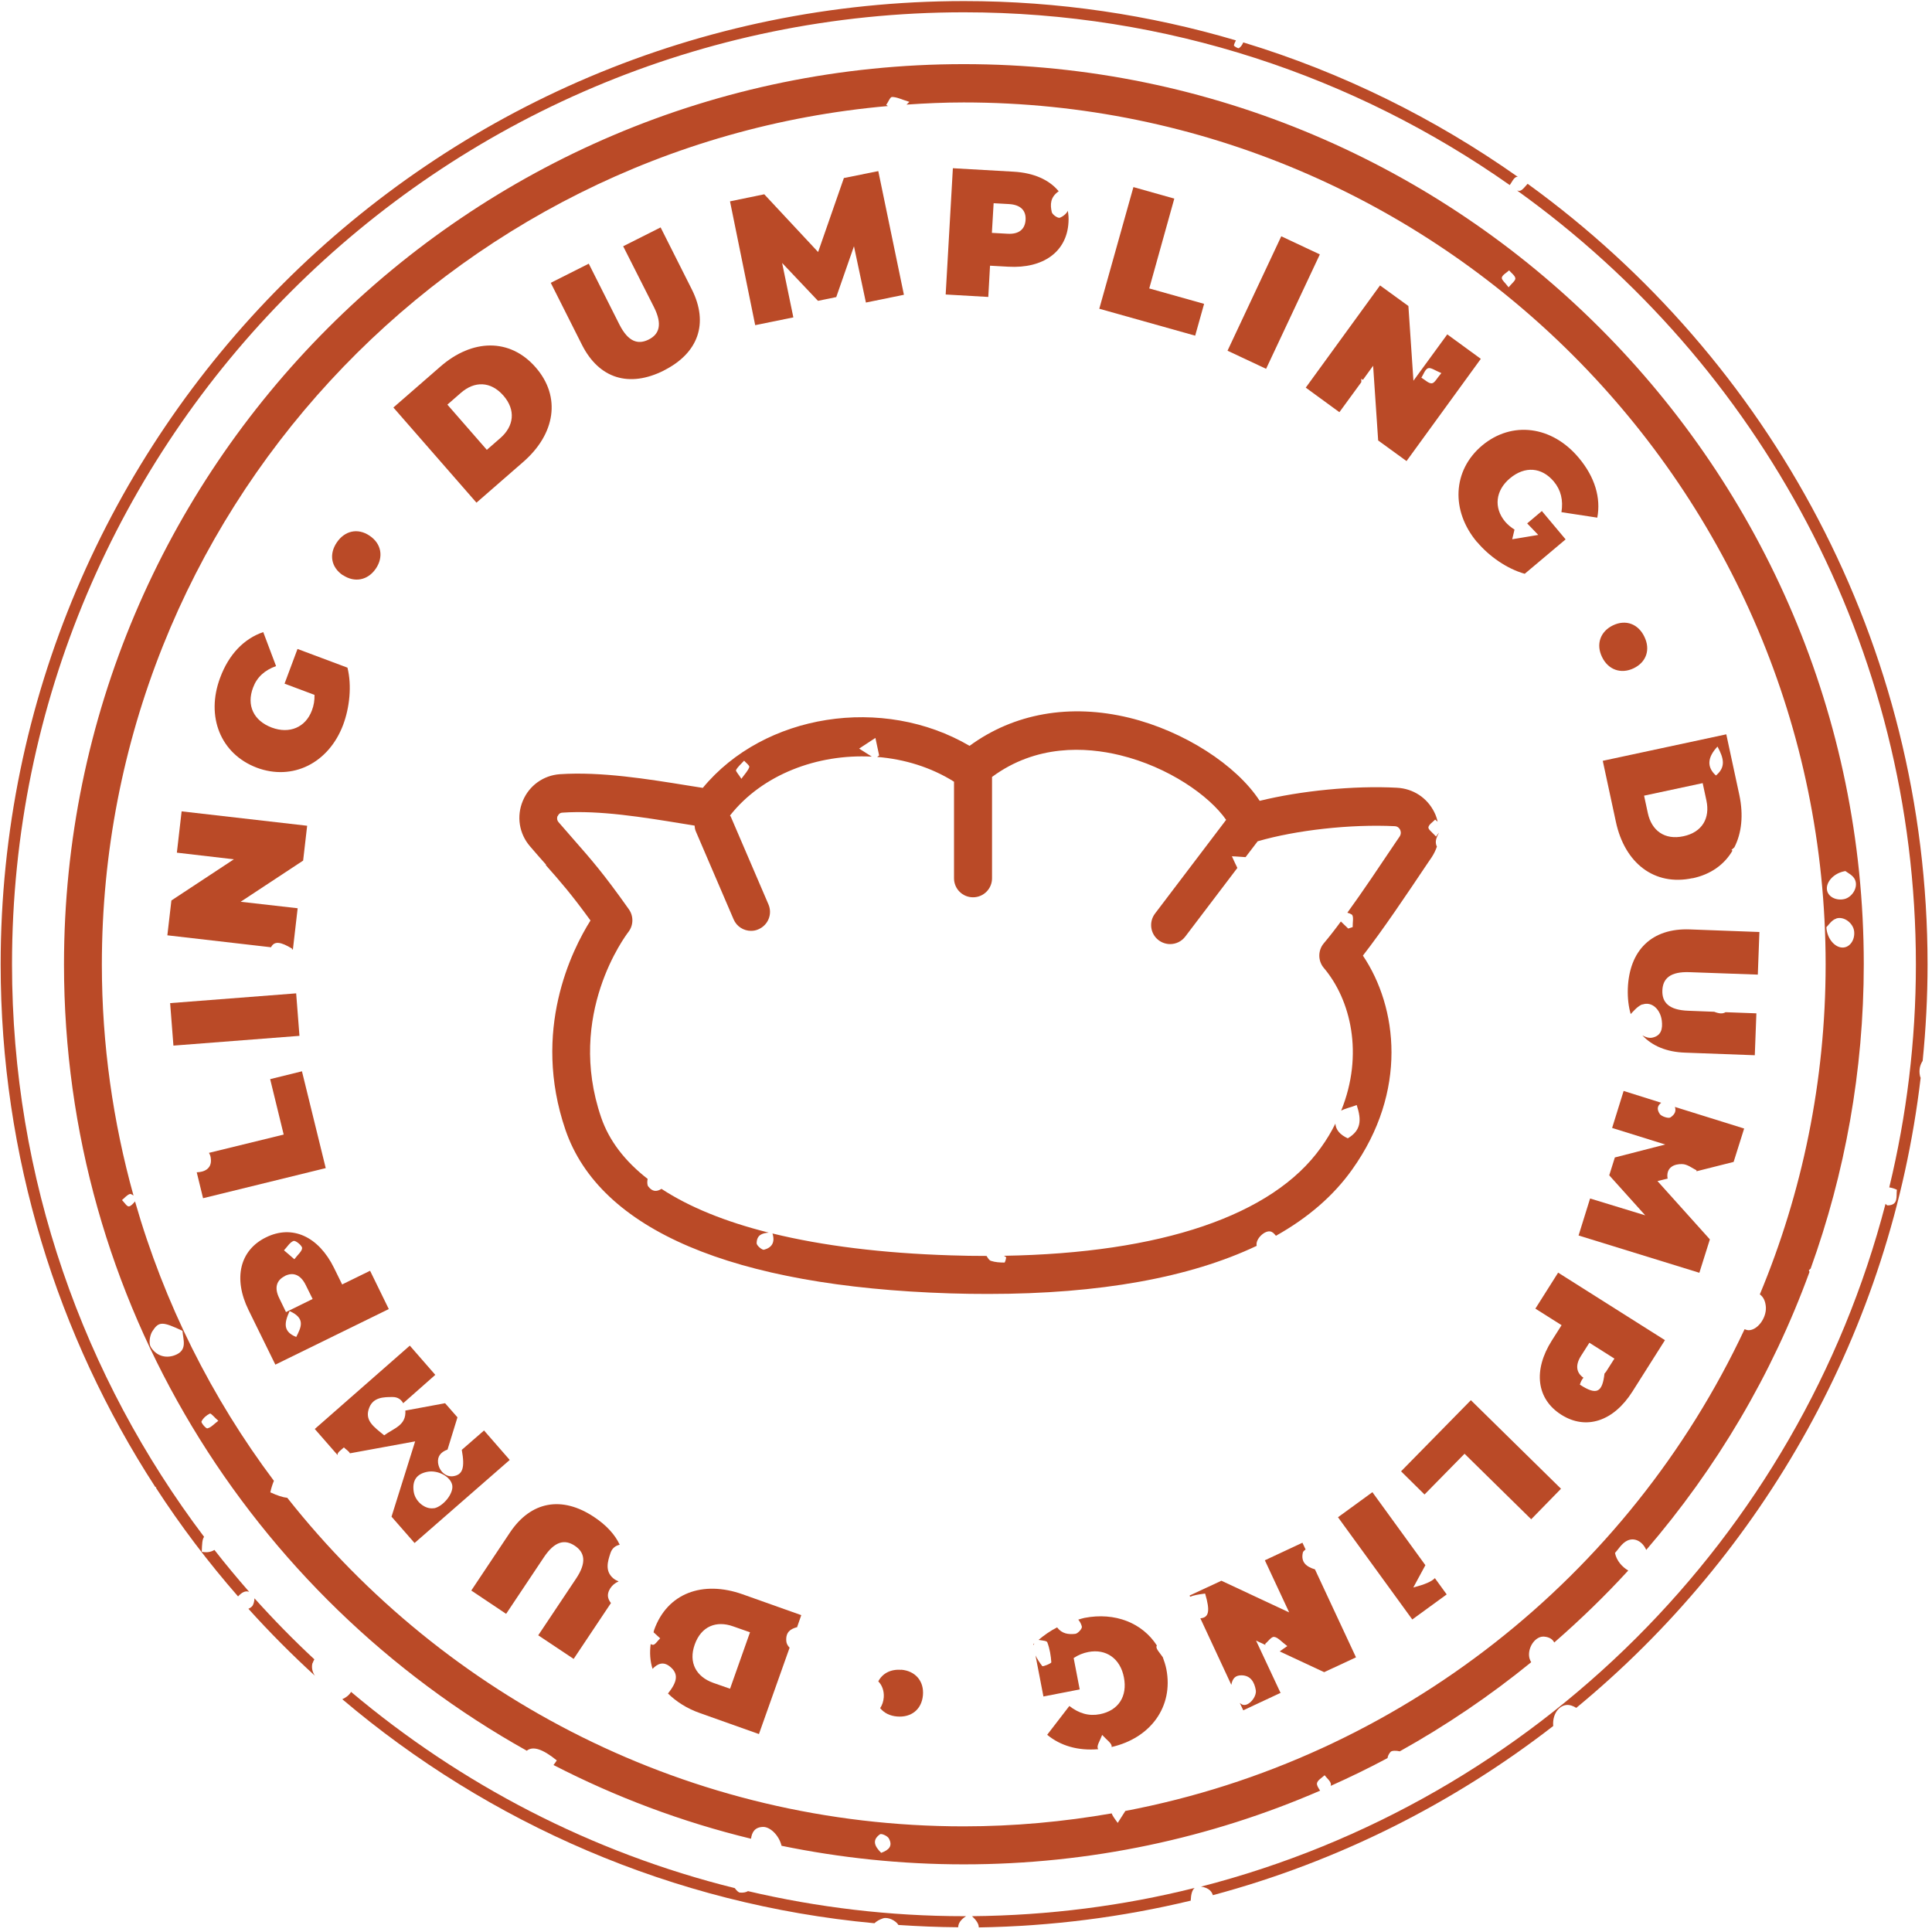<svg width="179" height="179" viewBox="0 0 179 179" fill="none" xmlns="http://www.w3.org/2000/svg">
<path d="M110.667 174.921C104.064 176.575 97.154 177.469 90.058 177.535C90.431 177.882 90.685 178.229 90.685 178.576C97.434 178.469 103.997 177.615 110.32 176.095C110.346 175.494 110.453 175.121 110.667 174.934V174.921Z" fill="#BA4A27"/>
<path d="M140.759 17.681C140.759 17.681 140.626 17.681 140.559 17.654C162.902 33.674 177.508 59.832 177.508 89.364C177.508 96.474 176.641 103.384 175.04 110.013C175.241 110.04 175.481 110.107 175.747 110.227C175.667 110.854 175.921 111.654 174.894 111.681C174.84 111.681 174.76 111.614 174.694 111.534C166.65 142.467 142.213 166.851 111.253 174.801C111.267 174.801 111.28 174.801 111.307 174.801C111.8 174.881 112.227 175.094 112.374 175.588C123.979 172.48 134.663 167.077 143.907 159.914C143.814 158.927 144.347 158.047 145.134 157.967C145.455 157.94 145.761 158.06 146.042 158.234C163.356 143.948 175.187 123.272 177.948 99.862C177.922 99.796 177.895 99.742 177.882 99.662C177.775 99.142 177.882 98.675 178.135 98.288C178.429 95.354 178.589 92.379 178.589 89.364C178.589 59.632 163.956 33.261 141.533 17.027C141.226 17.374 141.026 17.641 140.799 17.681H140.759Z" fill="#BA4A27"/>
<path d="M89.511 177.535C89.511 177.535 89.377 177.535 89.311 177.535C82.428 177.535 75.732 176.722 69.302 175.214C69.115 175.321 68.875 175.374 68.569 175.348C68.422 175.348 68.235 175.148 68.075 174.934C54.789 171.639 42.691 165.317 32.527 156.753C32.353 157.047 32.073 157.273 31.713 157.433C45.279 168.932 62.312 176.455 81.014 178.189C81.227 177.989 81.494 177.842 81.814 177.735C82.281 177.589 82.988 177.935 83.241 178.349C85.069 178.469 86.91 178.549 88.777 178.562C88.777 178.175 89.044 177.829 89.524 177.522L89.511 177.535Z" fill="#BA4A27"/>
<path d="M14.506 137.812C14.506 137.812 14.479 137.838 14.452 137.852C16.747 141.387 19.294 144.748 22.056 147.909C22.389 147.549 22.723 147.349 23.083 147.482C21.976 146.215 20.895 144.921 19.868 143.601C19.561 143.788 19.201 143.868 18.694 143.774C18.721 143.027 18.734 142.627 18.908 142.387C7.743 127.607 1.113 109.24 1.113 89.338C1.113 40.704 40.677 1.14 89.311 1.14C108.119 1.14 125.553 7.076 139.879 17.147C140.079 16.867 140.239 16.48 140.506 16.387C140.546 16.387 140.586 16.387 140.626 16.387C132.943 10.971 124.379 6.716 115.188 3.928C115.108 4.142 114.962 4.342 114.788 4.462C114.708 4.515 114.321 4.275 114.321 4.208C114.348 4.062 114.428 3.902 114.508 3.741C106.518 1.38 98.061 0.1 89.324 0.1C40.103 0.1 0.06 40.144 0.06 89.351C0.06 107.172 5.328 123.792 14.372 137.745C14.412 137.772 14.452 137.798 14.492 137.825L14.506 137.812Z" fill="#BA4A27"/>
<path d="M28.965 154.085C29.005 153.952 29.072 153.845 29.125 153.738C27.191 151.938 25.337 150.044 23.576 148.083C23.576 148.35 23.483 148.71 23.336 148.843C23.229 148.95 23.123 149.003 23.016 149.056C24.963 151.217 27.031 153.298 29.178 155.259C28.925 154.899 28.845 154.459 28.952 154.085H28.965Z" fill="#BA4A27"/>
<path d="M48.8 162.209C49.361 161.755 50.254 162.022 51.588 163.102C51.481 163.262 51.388 163.396 51.281 163.529C57.03 166.49 63.153 168.798 69.582 170.359C69.662 169.759 69.929 169.292 70.676 169.265C71.356 169.238 72.183 170.052 72.41 171.012C77.866 172.133 83.508 172.733 89.297 172.733C101.022 172.733 112.187 170.292 122.311 165.904C122.125 165.623 121.991 165.41 122.018 165.223C122.058 164.943 122.471 164.716 122.725 164.476C122.938 164.756 123.299 165.037 123.312 165.33C123.312 165.37 123.299 165.41 123.285 165.463C125.073 164.663 126.833 163.809 128.554 162.889C128.581 162.702 128.661 162.515 128.834 162.315C128.954 162.182 129.368 162.182 129.688 162.262C133.996 159.861 138.065 157.1 141.866 154.005C141.746 153.805 141.68 153.605 141.666 153.392C141.613 152.485 142.307 151.591 143.04 151.631C143.56 151.671 143.854 151.884 144.001 152.178C146.402 150.084 148.696 147.869 150.857 145.508C150.297 145.188 149.763 144.588 149.63 143.881C149.91 143.587 150.257 142.974 150.777 142.734C151.47 142.414 152.191 142.84 152.524 143.601C159.007 136.064 164.183 127.367 167.651 117.843C167.624 117.79 167.611 117.736 167.584 117.696C167.637 117.643 167.704 117.59 167.757 117.536C170.932 108.719 172.679 99.222 172.679 89.324C172.679 43.345 135.277 5.942 89.297 5.942C43.318 5.942 5.929 43.372 5.929 89.351C5.929 120.631 23.256 147.936 48.814 162.209H48.8ZM81.641 171.666C81.041 171.066 80.76 170.492 81.534 169.945C81.668 169.852 82.201 170.092 82.335 170.305C82.761 171.039 82.335 171.413 81.641 171.666ZM170.959 80.694C171.159 80.854 171.692 81.094 171.866 81.508C172.186 82.215 171.599 83.122 170.892 83.295C170.105 83.482 169.331 83.068 169.265 82.415C169.185 81.734 169.865 80.894 170.959 80.707V80.694ZM170.132 85.096C170.865 84.869 171.706 85.549 171.786 86.283C171.879 87.097 171.372 87.804 170.705 87.79C170.025 87.79 169.278 87.003 169.211 85.91C169.398 85.736 169.705 85.229 170.132 85.109V85.096ZM139.826 25.057C140.026 25.297 140.372 25.537 140.399 25.791C140.412 26.004 140.066 26.258 139.772 26.618C139.465 26.204 139.092 25.911 139.145 25.711C139.212 25.457 139.585 25.271 139.826 25.044V25.057ZM16.186 125.566C15.279 125.9 14.439 125.566 13.972 124.806C13.759 124.459 13.879 123.712 14.119 123.339C14.719 122.405 15.053 122.432 16.907 123.299C16.96 124.126 17.414 125.113 16.186 125.566ZM19.228 132.343C19.068 132.369 18.614 131.809 18.667 131.702C18.814 131.396 19.134 131.115 19.441 130.969C19.548 130.915 19.855 131.316 20.228 131.636C19.801 131.956 19.535 132.276 19.228 132.329V132.343ZM12.531 111.294C12.305 111.547 12.131 111.747 11.945 111.774C11.758 111.801 11.518 111.4 11.304 111.187C11.544 110.987 11.758 110.72 12.025 110.627C12.105 110.6 12.225 110.667 12.371 110.774C10.477 103.957 9.437 96.781 9.437 89.364C9.437 47.693 41.517 13.399 82.268 9.824C82.214 9.784 82.161 9.744 82.108 9.717C82.294 9.464 82.468 8.984 82.641 8.984C83.095 8.984 83.535 9.224 84.255 9.437C84.149 9.531 84.082 9.611 83.989 9.691C85.736 9.571 87.51 9.491 89.284 9.491C133.316 9.491 169.145 45.319 169.145 89.351C169.145 100.182 166.97 110.507 163.049 119.924C163.382 120.164 163.569 120.551 163.609 121.111C163.662 122.125 162.835 123.232 162.022 123.245C161.902 123.245 161.768 123.205 161.635 123.152C150.924 145.988 129.715 162.942 104.264 167.784C103.984 168.225 103.784 168.545 103.557 168.891C103.25 168.478 103.063 168.211 102.997 168.011C98.541 168.785 93.966 169.212 89.284 169.212C63.9 169.212 41.25 157.287 26.617 138.772C26.204 138.732 25.684 138.559 25.044 138.265C25.137 137.838 25.257 137.492 25.377 137.198C19.614 129.515 15.213 120.751 12.505 111.294H12.531Z" fill="#BA4A27"/>
<path d="M50.574 80.161C51.922 81.681 52.935 82.842 54.709 85.283C52.989 88.017 49.24 95.474 52.388 104.678C55.563 113.948 67.888 119.19 88.004 119.831C89.217 119.871 90.405 119.884 91.565 119.884C101.889 119.884 110.253 118.363 116.429 115.429C116.429 115.376 116.416 115.336 116.416 115.282C116.416 114.655 117.336 113.855 117.843 114.148C117.99 114.228 118.11 114.362 118.216 114.495C121.191 112.828 123.565 110.774 125.286 108.346C130.448 101.103 129.488 93.313 126.273 88.537C128.141 86.136 130.275 82.948 132.182 80.107L132.636 79.44C132.849 79.12 133.009 78.787 133.129 78.44C133.076 78.347 133.049 78.24 133.036 78.133C132.996 77.853 133.116 77.506 133.316 77.173C133.316 77.173 133.316 77.173 133.316 77.159C133.223 77.266 133.143 77.373 133.049 77.506C132.703 77.119 132.316 76.853 132.342 76.652C132.382 76.386 132.743 76.172 132.969 75.932C133.036 75.999 133.116 76.066 133.196 76.132C133.129 75.839 133.036 75.532 132.889 75.252C132.222 73.905 130.928 73.064 129.421 72.984C125.419 72.771 120.511 73.264 116.709 74.198C114.561 70.89 109.706 67.742 104.624 66.501C99.142 65.168 93.939 66.088 89.831 69.103C81.788 64.394 70.796 66.115 65.114 72.998C64.674 72.931 64.22 72.851 63.767 72.784C59.978 72.171 55.683 71.477 51.868 71.73C50.348 71.837 49.027 72.784 48.44 74.198C47.84 75.625 48.093 77.239 49.107 78.413C49.654 79.053 50.134 79.6 50.588 80.107L50.574 80.161ZM68.942 70.477C69.115 70.677 69.462 70.93 69.422 71.063C69.316 71.397 69.035 71.677 68.689 72.157C68.435 71.744 68.142 71.45 68.195 71.344C68.369 71.023 68.689 70.757 68.942 70.477ZM51.681 75.599C51.735 75.465 51.855 75.305 52.108 75.292C55.523 75.052 59.605 75.719 63.206 76.306C63.606 76.372 63.967 76.426 64.353 76.492C64.367 76.679 64.394 76.866 64.474 77.039L67.968 85.176C68.249 85.843 68.902 86.243 69.582 86.243C69.809 86.243 70.049 86.203 70.276 86.096C71.17 85.71 71.583 84.683 71.196 83.789L67.702 75.652C67.702 75.652 67.662 75.599 67.635 75.559C70.623 71.757 75.732 69.836 80.774 70.103C80.44 69.89 80.08 69.663 79.6 69.356C80.174 68.983 80.534 68.742 81.107 68.369C81.254 69.049 81.347 69.516 81.454 69.996C81.387 70.036 81.334 70.09 81.267 70.13C83.775 70.33 86.243 71.077 88.39 72.424V81.374C88.39 82.348 89.177 83.135 90.151 83.135C91.125 83.135 91.912 82.348 91.912 81.374V71.984C96.007 68.956 100.582 69.196 103.77 69.97C108.265 71.063 112.04 73.718 113.601 75.959L107.012 84.642C106.425 85.416 106.571 86.523 107.345 87.11C107.665 87.35 108.039 87.47 108.412 87.47C108.946 87.47 109.466 87.23 109.813 86.777L114.642 80.414C114.495 80.121 114.335 79.774 114.135 79.334C114.682 79.374 115.068 79.387 115.402 79.414L116.522 77.946C120.084 76.906 125.153 76.346 129.221 76.546C129.501 76.559 129.648 76.733 129.715 76.866C129.781 76.986 129.848 77.239 129.675 77.506L129.221 78.173C127.807 80.281 126.273 82.575 124.833 84.562C124.993 84.603 125.126 84.656 125.246 84.736C125.446 84.896 125.313 85.496 125.326 85.896C125.193 85.936 125.046 85.99 124.913 86.03C124.686 85.816 124.459 85.59 124.232 85.376C123.685 86.123 123.152 86.803 122.645 87.404C122.098 88.057 122.098 89.018 122.645 89.671C125.139 92.606 126.38 97.675 124.259 102.904C124.632 102.69 125.206 102.583 125.7 102.383C126.166 103.797 126.1 104.731 124.873 105.465C124.126 105.131 123.752 104.638 123.725 104.104C123.352 104.851 122.912 105.598 122.378 106.332C117.896 112.628 107.545 116.109 93.019 116.349C93.086 116.389 93.139 116.429 93.206 116.469C93.259 116.509 93.112 116.976 93.072 116.976C92.645 116.976 92.205 116.95 91.805 116.816C91.645 116.763 91.538 116.576 91.405 116.363C90.311 116.363 89.204 116.349 88.084 116.309C81.721 116.109 76.198 115.416 71.57 114.282C71.837 115.122 71.49 115.602 70.783 115.789C70.609 115.829 70.103 115.402 70.103 115.189C70.116 114.402 70.623 114.255 71.223 114.202C67.181 113.188 63.847 111.827 61.286 110.147C60.832 110.44 60.432 110.413 60.058 109.92C59.952 109.786 59.952 109.453 60.005 109.226C57.897 107.586 56.43 105.678 55.697 103.531C52.428 93.993 57.977 86.67 58.218 86.35C58.698 85.736 58.711 84.883 58.271 84.256C55.937 80.948 54.723 79.574 53.202 77.84C52.762 77.333 52.295 76.799 51.748 76.172C51.561 75.945 51.615 75.719 51.655 75.612L51.681 75.599Z" fill="#BA4A27"/>
<path d="M48.493 42.785C51.441 40.21 52.015 36.769 49.627 34.034C47.239 31.3 43.745 31.393 40.797 33.968L36.448 37.756L44.145 46.573L48.493 42.785ZM42.704 36.395C43.958 35.301 45.452 35.301 46.639 36.649C47.813 37.996 47.613 39.49 46.359 40.584L45.105 41.678L41.45 37.489L42.704 36.395Z" fill="#BA4A27"/>
<path d="M61.499 34.328C64.714 32.714 65.674 29.953 64.1 26.818L61.206 21.069L57.737 22.816L60.592 28.459C61.392 30.059 61.085 30.966 60.098 31.46C59.111 31.953 58.204 31.673 57.391 30.073L54.549 24.43L51.028 26.204L53.922 31.953C55.51 35.088 58.298 35.942 61.512 34.328H61.499Z" fill="#BA4A27"/>
<path d="M73.504 29.406L72.463 24.363L75.785 27.872L77.479 27.525L79.12 22.816L80.227 28.032L83.748 27.311L81.374 15.853L78.186 16.494L75.798 23.35L70.809 18.001L67.635 18.654L69.969 30.126L73.504 29.406Z" fill="#BA4A27"/>
<path d="M91.725 24.617L93.419 24.71C96.674 24.897 98.848 23.31 98.995 20.602C99.022 20.215 98.995 19.868 98.928 19.521C98.848 19.775 98.461 20.082 98.181 20.175C97.994 20.229 97.501 19.882 97.448 19.655C97.287 18.948 97.301 18.268 98.088 17.721C97.221 16.667 95.793 16.013 93.913 15.907L88.284 15.586L87.617 27.285L91.565 27.512L91.725 24.63V24.617ZM92.059 18.828L93.499 18.908C94.58 18.975 95.073 19.521 95.02 20.375C94.966 21.229 94.42 21.722 93.339 21.656L91.898 21.576L92.059 18.841V18.828Z" fill="#BA4A27"/>
<path d="M110.733 31.1L111.56 28.152L106.478 26.724L108.799 18.401L105.011 17.334L101.849 28.605L110.733 31.1Z" fill="#BA4A27"/>
<path d="M118.71 21.892L113.73 32.493L117.304 34.171L122.283 23.571L118.71 21.892Z" fill="#BA4A27"/>
<path d="M124.099 38.183L126.126 35.408C126.126 35.315 126.126 35.208 126.126 35.088C126.166 35.115 126.22 35.155 126.273 35.195L127.22 33.888L127.687 40.81L130.315 42.718L137.198 33.247L134.09 30.98L130.955 35.275L130.488 28.352L127.86 26.444L120.978 35.915L124.086 38.183H124.099ZM132.316 34.114C132.582 34.034 132.983 34.341 133.543 34.568C133.143 35.021 132.929 35.488 132.662 35.515C132.356 35.542 132.022 35.181 131.689 34.995C131.889 34.688 132.036 34.208 132.316 34.114Z" fill="#BA4A27"/>
<path d="M136.851 50.215C137.958 51.535 139.612 52.696 141.266 53.162L145.054 49.974L142.853 47.347L141.493 48.494C141.8 48.814 142.106 49.134 142.52 49.561C141.506 49.734 140.933 49.828 140.106 49.961C140.186 49.641 140.252 49.361 140.319 49.067C139.986 48.854 139.692 48.614 139.452 48.334C138.372 47.04 138.558 45.439 139.892 44.319C141.279 43.158 142.84 43.278 143.961 44.612C144.628 45.413 144.841 46.346 144.668 47.453L147.989 47.96C148.336 46.12 147.762 44.185 146.268 42.411C143.787 39.45 140.079 38.97 137.318 41.277C134.57 43.585 134.41 47.32 136.838 50.215H136.851Z" fill="#BA4A27"/>
<path d="M149.443 57.938C148.256 58.511 147.856 59.699 148.429 60.872C148.99 62.046 150.177 62.486 151.364 61.913C152.551 61.339 152.925 60.165 152.351 58.992C151.791 57.818 150.644 57.364 149.443 57.938Z" fill="#BA4A27"/>
<path d="M156.806 81.374C158.513 81.014 159.767 80.094 160.514 78.813C160.474 78.787 160.448 78.773 160.421 78.747C160.514 78.667 160.608 78.587 160.688 78.507C161.368 77.186 161.541 75.519 161.155 73.678L159.941 68.035L148.496 70.49L149.71 76.132C150.523 79.96 153.271 82.121 156.819 81.361L156.806 81.374ZM159.127 69.169C159.714 70.263 159.914 71.077 158.98 71.85C158.127 71.077 158.176 70.183 159.127 69.169ZM157.753 72.557L158.1 74.171C158.447 75.785 157.726 77.106 155.966 77.479C154.218 77.853 153.018 76.946 152.671 75.332L152.324 73.718L157.753 72.557Z" fill="#BA4A27"/>
<path d="M152.164 93.073C153.031 92.753 153.832 93.513 153.965 94.553C154.058 95.314 153.925 95.967 153.071 96.141C152.791 96.194 152.471 96.101 152.164 95.927C153.071 96.901 154.418 97.475 156.139 97.528L162.582 97.768L162.729 93.886L159.874 93.78C159.607 93.94 159.301 93.926 158.82 93.74L156.406 93.646C154.619 93.58 153.978 92.873 154.018 91.766C154.058 90.658 154.752 90.005 156.539 90.072L162.862 90.298L163.009 86.35L156.566 86.11C153.058 85.976 150.95 88.017 150.817 91.606C150.79 92.472 150.884 93.26 151.084 93.953C151.364 93.66 151.724 93.219 152.178 93.046L152.164 93.073Z" fill="#BA4A27"/>
<path d="M154.512 109.186C154.512 109.186 154.485 109.106 154.485 109.066C154.405 108.132 155.139 107.839 155.832 107.852C156.339 107.852 156.833 108.266 157.18 108.426C157.18 108.453 157.18 108.493 157.18 108.519L160.621 107.652L161.595 104.558L155.179 102.557C155.299 102.904 155.219 103.224 154.765 103.53C154.578 103.651 153.938 103.437 153.778 103.21C153.458 102.73 153.591 102.423 153.911 102.17L150.43 101.076L149.363 104.504L154.285 106.038L149.616 107.239L149.096 108.893L152.431 112.601L147.322 111.04L146.255 114.468L157.446 117.923L158.42 114.829L153.565 109.426L154.538 109.186H154.512Z" fill="#BA4A27"/>
<path d="M151.244 128.928L154.258 124.166L144.361 117.91L142.253 121.245L144.681 122.779L143.774 124.206C142.026 126.967 142.36 129.622 144.654 131.075C146.949 132.529 149.496 131.689 151.244 128.928ZM146.482 125.62L147.255 124.406L149.576 125.873L148.803 127.087C148.749 127.167 148.709 127.194 148.656 127.261C148.456 129.048 147.909 129.288 146.375 128.288C146.455 128.008 146.575 127.794 146.708 127.647C146.055 127.194 145.921 126.5 146.482 125.62Z" fill="#BA4A27"/>
<path d="M136.277 129.728L129.808 136.318L131.982 138.465L135.69 134.69L141.866 140.76L144.627 137.932L136.277 129.728Z" fill="#BA4A27"/>
<path d="M132.942 146.215C132.636 146.535 132.009 146.802 130.942 147.082C131.408 146.229 131.742 145.615 132.062 145.015L127.153 138.252L123.965 140.573L130.848 150.044L134.036 147.723L132.942 146.215Z" fill="#BA4A27"/>
<path d="M118.63 156.82L116.375 152.004L117.269 152.418C117.269 152.418 117.229 152.351 117.203 152.325C117.483 152.084 117.789 151.631 118.043 151.658C118.403 151.698 118.71 152.098 119.27 152.511C118.99 152.685 118.763 152.871 118.563 153.005L122.685 154.926L125.633 153.552L121.831 145.402C120.991 145.148 120.511 144.708 120.711 143.841C120.737 143.748 120.831 143.654 120.964 143.561L120.671 142.934L117.189 144.561L119.443 149.39L113.161 146.455L110.213 147.829L110.266 147.936C110.56 147.816 111 147.723 111.654 147.643C112.134 149.257 112.014 149.87 111.213 149.937L114.081 156.099C114.188 155.513 114.455 155.206 115.042 155.219C115.882 155.232 116.229 155.873 116.349 156.593C116.456 157.22 115.669 158.14 115.122 157.94C115.028 157.9 114.948 157.847 114.868 157.78L115.188 158.46L118.67 156.833L118.63 156.82Z" fill="#BA4A27"/>
<path d="M95.74 152.325L95.767 152.431C95.767 152.431 95.794 152.324 95.82 152.258C95.794 152.284 95.767 152.298 95.754 152.325H95.74Z" fill="#BA4A27"/>
<path d="M97.394 154.019C97.394 154.125 96.621 154.432 96.567 154.365C96.327 154.059 96.114 153.725 95.94 153.378L96.674 157.18L100.035 156.526L99.475 153.618C99.915 153.325 100.355 153.152 100.836 153.058C102.49 152.738 103.797 153.672 104.13 155.406C104.477 157.18 103.61 158.487 101.903 158.821C100.889 159.021 99.969 158.754 99.075 158.06L97.021 160.728C98.261 161.755 99.888 162.222 101.756 162.062C101.743 162.035 101.703 161.995 101.703 161.969C101.623 161.702 101.889 161.328 102.116 160.741C102.556 161.222 102.956 161.475 102.997 161.769C102.997 161.795 102.997 161.835 102.983 161.862C106.611 161.035 108.732 158.114 108.065 154.659C107.985 154.259 107.865 153.899 107.732 153.538C107.425 153.098 107.105 152.778 107.145 152.538C107.145 152.511 107.172 152.485 107.185 152.458C105.838 150.364 103.317 149.35 100.475 149.897C100.289 149.937 100.089 150.004 99.902 150.057C100.062 150.244 100.195 150.51 100.235 150.711C100.275 150.897 99.862 151.351 99.622 151.377C98.995 151.444 98.395 151.377 97.941 150.777C97.314 151.097 96.74 151.498 96.22 151.938C96.621 152.004 96.981 152.018 97.034 152.164C97.261 152.765 97.368 153.418 97.407 154.045L97.394 154.019Z" fill="#BA4A27"/>
<path d="M83.495 154.712C82.534 154.632 81.761 155.032 81.374 155.779C81.707 156.113 81.921 156.633 81.881 157.247C81.854 157.633 81.734 157.98 81.547 158.26C81.908 158.701 82.441 158.981 83.121 159.034C84.415 159.141 85.389 158.394 85.509 157.073C85.629 155.753 84.802 154.806 83.495 154.699V154.712Z" fill="#BA4A27"/>
<path d="M73.838 150.791L74.238 149.643L68.795 147.709C65.1 146.402 61.819 147.603 60.605 151.017C60.578 151.097 60.578 151.164 60.552 151.231C60.765 151.431 60.979 151.618 61.165 151.791C60.939 152.004 60.672 152.431 60.485 152.391C60.418 152.391 60.352 152.351 60.285 152.325C60.178 153.138 60.232 153.899 60.459 154.619C60.912 154.152 61.446 153.885 62.099 154.432C62.846 155.059 62.806 155.766 61.886 156.9C62.659 157.66 63.647 158.3 64.874 158.727L70.316 160.661L73.157 152.658C72.984 152.485 72.864 152.271 72.85 152.044C72.784 151.217 73.237 150.924 73.824 150.764L73.838 150.791ZM67.635 156.46L66.074 155.913C64.513 155.352 63.767 154.045 64.367 152.365C64.967 150.671 66.368 150.124 67.928 150.684L69.489 151.231L67.635 156.473V156.46Z" fill="#BA4A27"/>
<path d="M57.297 146.509C57.137 146.442 56.977 146.362 56.817 146.229C56.03 145.562 56.297 144.668 56.564 143.881C56.71 143.441 57.031 143.201 57.417 143.121C56.977 142.174 56.177 141.306 55.056 140.56C52.068 138.559 49.187 139.079 47.24 142L43.665 147.362L46.893 149.523L50.401 144.268C51.401 142.774 52.335 142.6 53.255 143.214C54.176 143.828 54.376 144.761 53.376 146.255L49.867 151.511L53.149 153.698L56.604 148.523C56.484 148.363 56.39 148.203 56.35 148.029C56.203 147.482 56.684 146.762 57.297 146.535V146.509Z" fill="#BA4A27"/>
<path d="M44.852 132.529L42.784 134.33C43.091 136.011 42.864 136.638 41.984 136.771C41.304 136.865 40.677 136.304 40.584 135.517C40.53 134.944 40.81 134.544 41.464 134.303L42.384 131.316L41.237 130.008L37.556 130.689C37.649 132.063 36.502 132.316 35.595 132.983C34.621 132.183 33.727 131.596 34.221 130.395C34.608 129.448 35.555 129.435 36.382 129.435C36.849 129.435 37.169 129.662 37.355 130.008L40.33 127.381L37.969 124.673L29.165 132.396L31.286 134.824C31.286 134.824 31.273 134.784 31.273 134.757C31.273 134.544 31.646 134.317 31.86 134.103C32.047 134.29 32.327 134.45 32.42 134.65L38.463 133.543L36.275 140.519L38.409 142.96L47.226 135.264L44.865 132.556L44.852 132.529ZM40.21 139.732C39.396 139.879 38.463 139.119 38.329 138.198C38.182 137.185 38.583 136.571 39.556 136.371C40.557 136.158 41.771 136.811 41.904 137.625C42.024 138.385 41.064 139.572 40.21 139.746V139.732Z" fill="#BA4A27"/>
<path d="M36.022 121.285L34.288 117.737L31.7 119.004L30.953 117.483C29.512 114.549 27.071 113.441 24.643 114.642C22.216 115.829 21.589 118.443 23.029 121.378L25.511 126.434L36.022 121.285ZM27.445 123.872C26.231 123.379 26.311 122.605 26.831 121.471C28.325 122.138 27.912 122.952 27.445 123.872ZM27.204 114.975C27.378 114.909 27.978 115.389 27.991 115.629C27.991 115.922 27.591 116.243 27.271 116.669C26.884 116.336 26.604 116.082 26.311 115.842C26.604 115.536 26.844 115.109 27.191 114.975H27.204ZM26.391 118.217C27.151 117.843 27.845 118.083 28.325 119.057L28.965 120.351L26.497 121.565L25.871 120.271C25.39 119.297 25.631 118.604 26.391 118.23V118.217Z" fill="#BA4A27"/>
<path d="M28.005 99.249L25.03 99.982L26.284 105.118L19.361 106.812C19.454 106.972 19.521 107.145 19.535 107.359C19.641 108.279 18.921 108.599 18.227 108.613L18.814 111.014L30.179 108.226L27.978 99.262L28.005 99.249Z" fill="#BA4A27"/>
<path d="M27.44 92.034L15.763 92.939L16.068 96.876L27.745 95.971L27.44 92.034Z" fill="#BA4A27"/>
<path d="M27.071 87.884C27.071 87.884 27.044 87.937 27.044 87.964H27.138L27.578 84.149L22.296 83.549L28.085 79.734L28.458 76.506L16.827 75.172L16.387 79L21.669 79.614L15.88 83.429L15.506 86.657L25.11 87.764C25.417 87.163 26.004 87.244 27.071 87.897V87.884Z" fill="#BA4A27"/>
<path d="M23.763 71.117C27.124 72.384 30.459 70.69 31.793 67.155C32.393 65.541 32.607 63.527 32.193 61.859L27.564 60.125L26.364 63.34L29.139 64.38C29.152 64.901 29.072 65.368 28.898 65.821C28.311 67.395 26.817 68.022 25.177 67.409C23.483 66.768 22.829 65.341 23.443 63.714C23.803 62.74 24.51 62.099 25.577 61.713L24.39 58.565C22.616 59.165 21.202 60.619 20.401 62.78C19.041 66.395 20.442 69.863 23.803 71.13L23.763 71.117Z" fill="#BA4A27"/>
<path d="M31.766 53.282C32.86 54.016 34.087 53.763 34.821 52.682C35.555 51.602 35.341 50.361 34.234 49.628C33.14 48.894 31.94 49.174 31.206 50.255C30.473 51.335 30.659 52.549 31.766 53.296V53.282Z" fill="#BA4A27"/>
</svg>
